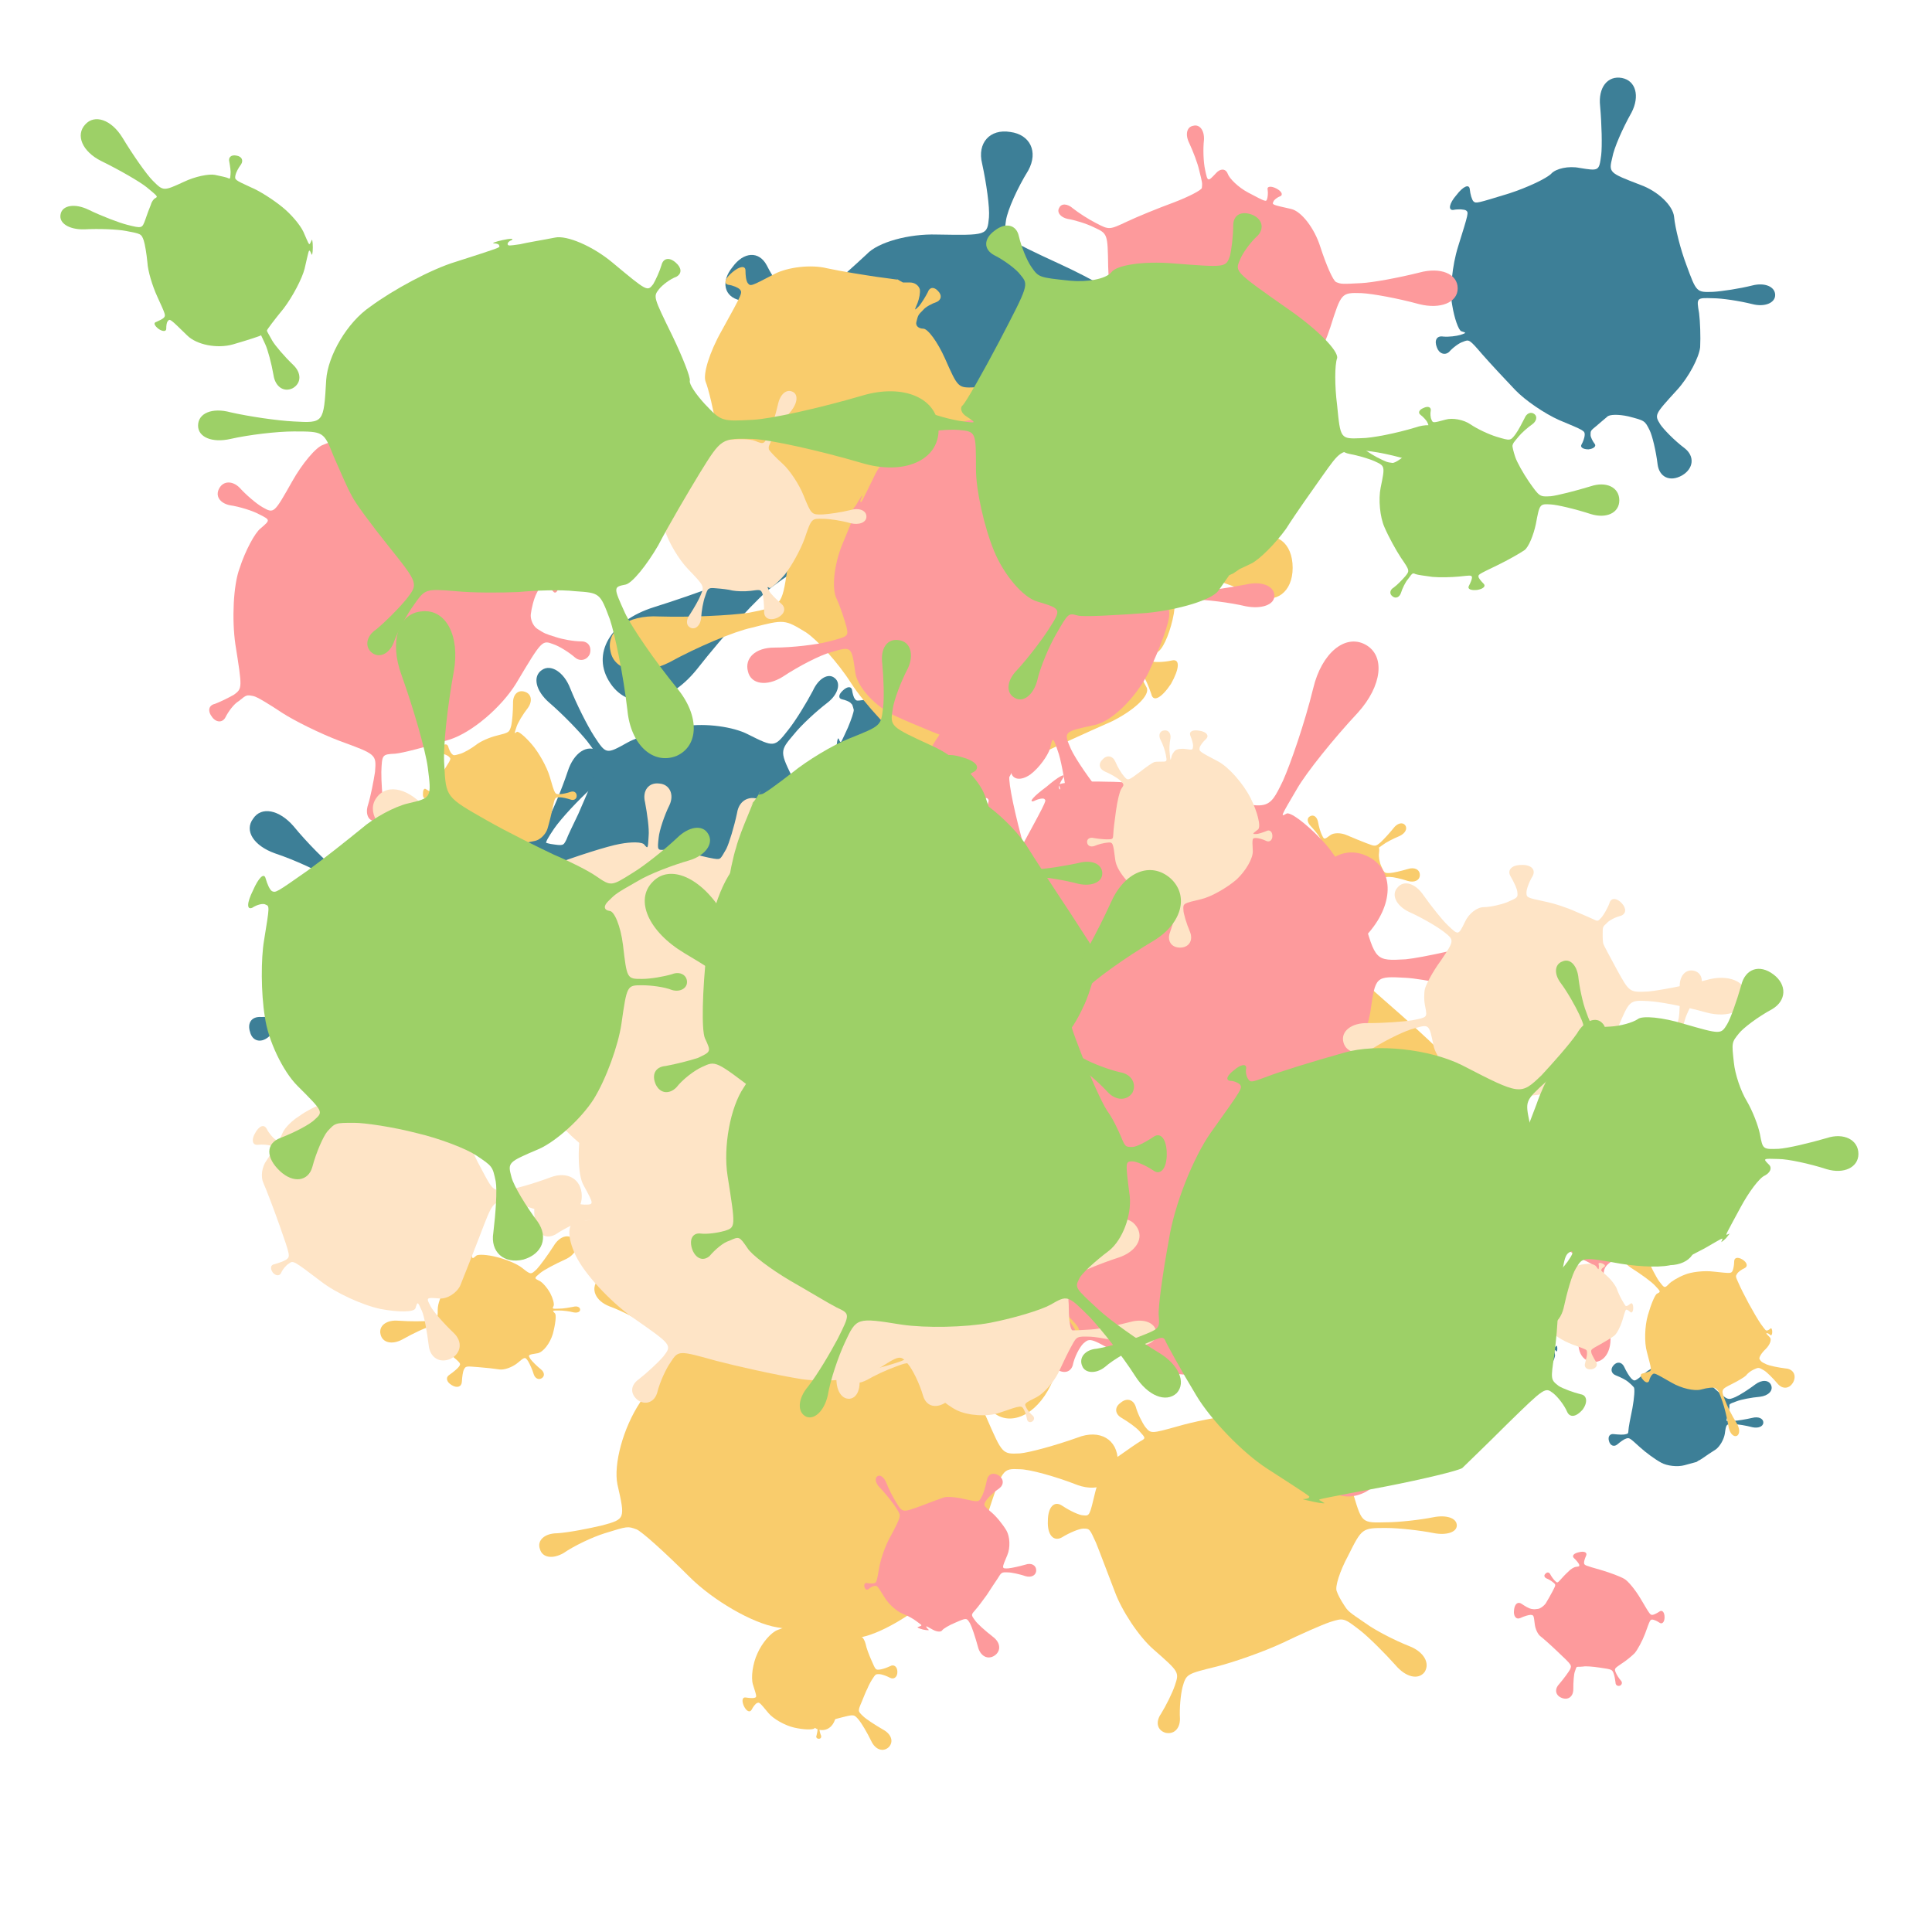 <svg viewBox="0 0 1024 1024"  xmlns="http://www.w3.org/2000/svg">
<defs>
<g id="spltart190_0">
<path d="M733 499 C731 506 731 506 763 505 C781 504 817 498 843 492 C869 485 891 494 891 512 C891 529 869 538 843 532 C817 525 781 519 763 519 C731 518 731 518 725 561 C721 585 704 615 686 628 C667 640 643 656 632 664 C612 677 612 677 612 677 C612 677 613 676 615 675 C616 673 613 675 609 678 C604 681 601 683 603 682 C604 681 606 681 606 681 C606 681 606 681 551 696 C521 704 476 699 451 685 C425 671 384 641 359 618 C314 577 314 577 300 581 C292 583 275 595 261 607 C247 618 231 611 226 592 C220 572 230 559 248 562 C266 564 287 565 295 563 C309 560 309 560 310 544 C310 535 318 493 327 450 C335 406 338 366 333 360 C324 350 324 350 309 337 C300 329 277 317 256 309 C235 301 231 281 246 265 C261 248 281 251 291 271 C300 291 314 314 322 322 C337 336 337 336 384 296 C410 274 449 263 471 271 C493 278 517 282 525 279 C539 273 539 273 543 239 C545 220 543 180 540 149 C536 117 550 94 573 97 C595 100 602 126 589 156 C576 185 563 223 560 242 C554 276 554 276 563 269 C567 265 585 275 602 292 C619 308 656 343 685 369 C738 416 738 416 771 402 C789 394 827 370 856 348 C885 326 916 328 925 352 C934 375 912 397 876 401 C840 404 795 413 777 420 C744 432 744 432 745 443 C745 449 743 462 740 473 C737 483 734 495 733 499 "/>
</g>
<g id="spltart190_1">
<path d="M722 501 C731 506 731 506 758 505 C773 505 803 500 825 494 C847 487 865 495 865 512 C865 528 847 536 825 530 C803 523 773 518 758 518 C731 518 731 518 722 539 C717 551 715 573 718 589 C720 605 722 625 721 634 C719 650 719 650 742 665 C754 673 786 687 814 696 C841 704 851 727 838 746 C824 765 800 762 783 739 C766 716 743 690 731 681 C709 664 709 664 688 656 C676 652 666 658 665 670 C663 682 652 697 639 705 C615 719 615 719 626 740 C632 751 645 769 655 781 C664 792 664 805 653 810 C642 815 632 807 630 793 C627 778 621 756 616 744 C606 723 606 723 593 719 C585 717 551 712 517 708 C482 704 435 684 412 664 C370 628 370 628 347 646 C334 656 308 685 289 710 C269 735 243 741 230 724 C217 706 230 683 260 672 C289 660 324 643 338 634 C362 617 362 617 348 569 C340 542 340 496 347 467 C353 437 374 397 394 378 C430 344 430 344 420 324 C414 313 399 292 386 277 C372 262 373 244 388 238 C402 231 415 242 418 262 C420 281 426 306 431 318 C440 339 440 339 455 328 C463 322 496 317 530 317 C563 316 615 329 646 346 C702 377 702 377 725 361 C737 352 763 325 783 302 C802 278 828 276 841 296 C854 316 841 339 812 348 C783 356 749 369 736 377 C712 392 712 392 713 440 C713 467 713 490 713 492 C713 494 717 498 722 501 "/>
</g>
<g id="spltart190_2">
<path d="M716 489 C731 504 731 504 749 503 C759 503 783 496 802 489 C821 481 837 492 837 512 C837 531 821 541 802 534 C783 526 759 520 749 520 C731 520 731 520 736 534 C739 541 736 563 729 582 C722 600 705 629 691 647 C666 678 666 678 669 682 C671 684 676 686 681 686 C685 686 684 691 677 698 C670 704 665 705 665 701 C665 696 663 691 661 689 C658 685 658 685 620 703 C599 713 570 729 556 739 C541 748 508 748 481 740 C432 725 432 725 423 748 C418 761 412 799 410 834 C408 868 384 886 356 874 C328 861 324 831 348 807 C371 782 394 751 401 739 C412 717 412 717 404 699 C399 689 378 664 356 645 C333 625 312 604 309 597 C303 585 303 585 287 590 C278 593 263 602 254 610 C244 618 233 615 230 603 C226 591 232 582 245 583 C257 583 275 581 284 579 C300 575 300 575 302 549 C303 535 306 518 308 511 C309 504 321 479 335 456 C360 414 360 414 336 398 C322 389 290 374 263 365 C235 355 222 335 234 319 C245 302 269 307 288 329 C306 351 331 376 344 386 C367 404 367 404 402 368 C421 348 455 331 479 330 C502 328 540 332 565 339 C609 350 609 350 624 325 C632 311 645 280 653 256 C661 231 679 219 694 229 C708 238 705 259 686 277 C667 294 644 319 635 332 C619 356 619 356 644 363 C657 367 676 394 685 423 C694 451 708 481 716 489 "/>
</g>
<g id="spltart190_3">
<path d="M746 501 C731 507 731 507 750 506 C760 506 779 502 793 498 C806 493 817 499 817 512 C817 524 806 530 793 526 C779 521 760 517 750 517 C731 517 731 517 695 581 C675 616 647 659 632 677 C616 694 583 708 558 708 C513 707 513 707 513 746 C513 768 519 813 526 848 C533 882 522 910 502 910 C482 910 473 882 482 848 C490 813 498 768 500 746 C502 707 502 707 483 699 C473 694 450 681 433 669 C415 656 386 639 368 631 C335 615 335 615 333 615 C332 615 332 620 334 626 C335 631 330 624 323 610 C315 595 312 587 316 591 C319 595 323 598 324 598 C326 598 326 598 311 542 C303 511 308 459 323 426 C337 392 353 366 358 368 C366 372 366 372 347 354 C336 344 309 326 286 313 C262 300 255 278 270 264 C284 250 305 257 318 281 C330 304 348 332 358 343 C376 363 376 363 379 358 C380 355 390 349 401 345 C411 340 437 328 460 319 C501 301 501 301 500 281 C499 270 495 252 491 240 C486 227 491 217 502 217 C513 217 519 226 516 239 C512 251 510 270 510 281 C511 301 511 301 558 314 C583 321 622 335 645 345 C667 354 695 367 708 374 C731 385 731 385 741 379 C747 375 756 365 762 356 C768 346 778 349 786 363 C793 376 790 387 779 387 C767 387 754 389 748 392 C738 398 738 398 736 416 C734 425 740 447 748 465 C755 482 754 498 746 501 "/>
</g>
<g id="spltart190_4">
<path d="M712 455 C731 507 731 507 762 506 C779 505 812 500 836 494 C859 488 879 496 879 512 C879 527 859 535 836 529 C812 523 779 518 762 518 C731 517 731 517 736 546 C738 562 739 590 738 610 C736 629 717 666 694 691 C652 737 652 737 663 755 C669 764 689 785 709 800 C728 815 726 838 704 851 C681 864 661 854 658 830 C655 805 648 776 643 766 C634 748 634 748 603 740 C585 736 567 736 563 741 C558 745 549 753 543 758 C532 767 532 767 532 775 C532 779 536 787 540 792 C543 796 538 801 528 802 C518 802 512 798 515 793 C518 788 521 779 521 775 C521 767 521 767 473 747 C446 735 409 710 390 690 C370 669 343 640 329 624 C304 595 304 595 292 600 C285 602 273 611 266 619 C258 626 247 622 243 610 C238 597 243 588 255 590 C266 591 280 589 287 587 C299 583 299 583 289 580 C284 578 276 556 272 531 C267 505 272 456 283 421 C303 357 303 357 298 353 C295 351 284 350 274 352 C264 353 266 340 280 324 C293 307 304 303 305 313 C306 323 309 333 312 336 C317 340 317 340 379 321 C413 310 449 293 458 284 C467 274 491 269 511 273 C548 279 548 279 552 249 C554 232 553 191 550 157 C546 122 564 99 591 104 C617 109 625 138 609 169 C592 199 576 236 573 253 C566 282 566 282 626 305 C659 317 687 344 689 365 C691 386 701 426 712 455 "/>
</g>
<g id="spltart190_5">
<path d="M715 493 C731 502 731 502 744 501 C751 500 770 492 788 483 C805 474 820 487 820 512 C820 536 805 549 788 540 C770 531 751 523 744 523 C731 522 731 522 716 579 C707 611 677 654 649 677 C620 699 575 725 550 735 C503 752 503 752 502 754 C502 755 504 758 507 760 C510 761 504 762 495 762 C485 761 480 759 484 758 C487 756 491 754 491 753 C491 751 491 751 448 719 C424 701 386 675 363 659 C340 643 310 599 297 561 C273 492 273 492 270 492 C268 492 264 496 261 502 C257 507 255 497 258 479 C260 461 263 452 266 459 C268 465 271 471 273 471 C276 472 276 472 303 413 C317 380 328 347 327 340 C325 332 323 325 322 323 C321 319 321 319 313 311 C309 307 293 300 278 297 C263 293 265 277 283 261 C301 244 317 244 320 259 C322 274 327 290 331 295 C338 304 338 304 367 300 C383 298 414 292 437 286 C459 280 480 270 483 264 C488 253 488 253 485 228 C483 214 474 183 464 159 C453 134 464 113 489 112 C513 110 526 130 519 156 C511 181 506 213 506 227 C507 252 507 252 574 270 C611 280 650 297 662 309 C673 320 677 337 671 346 C660 362 660 362 665 357 C667 354 670 347 671 343 C671 338 676 339 683 346 C689 352 689 358 685 359 C680 359 673 361 671 364 C667 369 667 369 681 418 C688 445 695 470 697 475 C698 479 706 488 715 493 "/>
</g>
<g id="spltart190_6">
<path d="M726 476 C731 504 731 504 733 504 C734 504 736 499 738 495 C739 490 741 497 741 512 C741 526 739 533 738 529 C736 524 734 520 733 520 C731 520 731 520 724 524 C720 526 707 545 694 566 C681 587 657 625 640 653 C609 702 609 702 620 723 C626 734 650 763 674 788 C697 812 694 841 667 854 C639 866 615 849 613 816 C610 782 603 744 599 732 C591 710 591 710 532 723 C499 730 450 727 421 716 C392 704 359 687 348 677 C328 658 328 658 324 661 C322 662 321 669 321 677 C321 684 312 679 302 665 C291 651 288 641 296 644 C303 646 310 646 313 645 C317 643 317 643 311 622 C307 610 305 579 305 552 C305 524 315 483 328 459 C352 415 352 415 319 395 C301 384 262 367 232 356 C202 344 186 323 196 309 C205 294 231 299 254 322 C276 344 308 372 326 384 C357 406 357 406 367 392 C372 384 384 376 394 373 C403 370 414 358 418 347 C424 326 424 326 410 295 C402 278 385 251 373 235 C360 218 359 200 371 196 C382 191 394 204 398 224 C402 243 411 273 419 291 C432 322 432 322 465 305 C483 296 530 291 570 295 C609 298 663 322 690 348 C738 394 738 394 740 393 C741 392 741 389 741 386 C740 383 743 387 747 395 C750 402 752 407 750 405 C747 402 745 401 744 402 C743 403 743 403 728 420 C720 429 715 439 718 443 C720 446 723 461 726 476 "/>
</g>
<g id="spltart190_7">
<path d="M727 480 C731 507 731 507 734 506 C736 506 739 502 742 499 C744 495 747 501 747 512 C747 522 744 527 742 524 C739 520 736 517 734 517 C731 517 731 517 736 540 C739 552 716 600 685 647 C654 693 603 730 573 729 C518 728 518 728 518 748 C518 759 525 785 533 807 C541 828 530 846 509 846 C487 846 477 828 486 807 C494 785 501 759 502 748 C503 728 503 728 488 730 C480 731 460 731 444 730 C427 729 410 727 406 725 C397 722 397 722 380 752 C371 768 356 807 348 840 C339 872 315 889 295 877 C275 865 278 837 302 814 C326 790 354 759 364 743 C383 714 383 714 347 691 C327 678 312 661 315 653 C317 644 315 623 311 605 C302 572 302 572 276 579 C262 583 238 594 223 603 C207 611 192 608 189 596 C185 583 197 574 215 574 C233 574 259 571 274 568 C300 562 300 562 299 546 C298 537 293 513 289 494 C284 474 294 444 312 426 C343 394 343 394 341 393 C340 392 336 395 332 399 C327 402 332 394 342 381 C352 367 359 361 357 367 C354 372 353 377 354 377 C355 378 355 378 366 380 C372 381 381 371 388 358 C394 344 407 332 419 331 C440 328 440 328 437 321 C435 317 428 310 421 305 C413 300 419 291 434 286 C448 281 458 284 456 293 C453 302 451 312 453 316 C455 323 455 323 532 327 C575 329 635 358 666 392 C697 426 724 465 727 480 "/>
</g>
<g id="spltart190_8">
<path d="M729 488 C731 505 731 505 762 504 C779 503 818 496 848 488 C877 479 902 490 902 512 C902 533 877 544 848 536 C818 527 779 520 762 520 C731 519 731 519 720 559 C713 581 688 616 664 638 C639 659 608 679 596 682 C573 687 573 687 573 689 C573 690 576 692 580 693 C583 693 579 696 570 699 C561 702 556 702 559 700 C561 697 563 693 563 692 C562 690 562 690 550 703 C543 710 508 716 472 718 C436 719 386 706 362 689 C318 658 318 658 287 681 C270 693 230 737 197 779 C163 821 118 828 96 795 C73 761 96 722 147 706 C198 690 254 669 272 658 C305 639 305 639 291 629 C283 623 271 595 264 567 C256 538 263 482 280 443 C309 372 309 372 295 363 C287 358 266 350 248 347 C229 343 225 325 239 308 C252 290 270 289 279 306 C287 322 300 340 307 346 C320 356 320 356 346 337 C360 326 382 306 396 293 C409 279 445 269 478 270 C537 271 537 271 539 250 C540 238 536 210 531 187 C525 163 540 146 564 150 C587 153 597 173 585 195 C572 216 561 241 559 253 C556 274 556 274 623 305 C660 322 696 343 705 352 C713 360 722 375 724 385 C728 404 728 404 753 391 C766 384 788 370 801 359 C813 348 828 348 833 360 C838 371 829 382 813 385 C796 387 771 394 757 401 C732 413 732 413 727 424 C724 430 722 443 724 453 C725 463 727 479 729 488 "/>
</g>
<g id="spltart190_9">
<path d="M724 494 C731 503 731 503 744 502 C751 502 770 495 786 488 C801 480 814 491 814 512 C814 532 801 542 786 535 C770 527 751 521 744 521 C731 521 731 521 711 569 C700 596 684 622 676 629 C667 635 663 645 667 650 C675 659 675 659 685 668 C691 673 702 680 711 684 C719 687 721 695 715 702 C708 709 699 708 696 700 C692 692 684 681 679 675 C669 665 669 665 649 690 C637 704 600 718 565 721 C529 724 486 719 468 711 C436 696 436 696 428 716 C423 727 418 748 416 764 C413 780 402 788 391 784 C379 779 379 765 390 753 C400 740 413 722 418 711 C427 692 427 692 382 652 C357 630 330 596 321 575 C311 554 308 527 314 515 C324 493 324 493 304 491 C292 489 267 491 248 495 C228 498 213 488 216 471 C218 454 234 448 253 457 C271 466 294 475 305 477 C325 480 325 480 330 470 C332 464 341 446 349 429 C357 411 368 385 374 370 C384 342 384 342 363 314 C351 299 324 271 303 253 C281 234 276 211 291 201 C305 191 326 204 336 230 C346 255 363 289 374 306 C393 335 393 335 427 316 C445 306 486 294 519 290 C551 285 595 291 618 303 C660 324 660 324 682 296 C694 281 711 253 721 234 C730 214 746 205 756 214 C766 222 761 240 744 253 C727 266 703 288 691 303 C668 330 668 330 692 378 C705 405 716 439 716 456 C716 472 720 489 724 494 "/>
</g>
<g id="spltart190_10">
<path d="M715 486 C731 508 731 508 736 507 C738 507 743 504 746 501 C749 498 752 503 752 512 C752 520 749 525 746 522 C743 519 738 516 736 516 C731 516 731 516 744 529 C751 536 745 553 731 567 C717 580 708 595 711 600 C717 609 717 609 734 617 C743 621 771 627 796 630 C820 632 831 652 820 674 C808 696 786 698 770 680 C754 661 734 641 725 636 C708 626 708 626 691 634 C682 638 671 647 667 653 C662 658 642 670 622 680 C586 698 586 698 600 734 C607 753 623 785 636 805 C648 824 648 843 637 848 C625 852 613 837 610 814 C606 791 598 756 591 737 C578 701 578 701 569 694 C564 690 543 692 522 698 C500 704 458 694 427 676 C371 644 371 644 365 649 C361 652 356 661 354 670 C351 678 342 676 334 666 C325 656 325 647 334 646 C342 644 352 641 356 639 C362 634 362 634 347 577 C338 546 340 492 350 458 C360 423 373 391 380 388 C392 382 392 382 373 362 C362 350 328 325 296 305 C264 284 256 253 278 235 C300 216 329 230 344 265 C358 299 378 337 387 349 C404 371 404 371 418 357 C425 349 448 335 469 327 C490 318 532 313 563 317 C619 323 619 323 624 314 C626 309 629 296 629 284 C629 271 641 269 656 278 C670 287 674 299 664 305 C653 310 642 318 639 323 C633 332 633 332 643 354 C648 366 663 396 676 420 C689 444 706 473 715 486 "/>
</g>
<g id="spltart190_11">
<path d="M737 497 C731 509 731 509 758 508 C773 508 797 504 812 501 C826 497 838 502 838 512 C838 521 826 525 812 522 C797 518 773 515 758 515 C731 515 731 515 742 526 C748 532 744 566 734 604 C723 641 697 674 676 678 C638 684 638 684 650 702 C657 711 674 728 688 739 C702 750 704 765 692 773 C680 781 666 774 661 758 C656 741 646 719 640 709 C628 691 628 691 597 717 C579 731 550 742 532 740 C513 737 477 733 450 731 C402 727 402 727 395 740 C391 747 388 768 387 787 C386 806 369 812 349 800 C328 788 324 770 340 760 C356 749 372 735 376 729 C384 717 384 717 341 681 C317 661 302 634 307 622 C312 609 312 592 308 584 C299 568 299 568 265 577 C246 581 200 603 161 625 C121 647 84 638 77 606 C69 573 100 550 145 554 C190 557 242 557 261 554 C295 549 295 549 295 511 C295 490 307 457 322 437 C336 416 362 383 380 362 C412 325 412 325 409 320 C407 317 399 312 391 309 C382 306 388 297 405 290 C421 282 432 282 429 291 C426 299 424 309 426 312 C429 317 429 317 442 306 C449 300 484 302 519 311 C553 319 597 337 616 352 C650 379 650 379 673 357 C685 344 714 305 737 269 C759 232 794 221 815 245 C836 268 821 302 782 320 C742 338 699 361 686 372 C662 392 662 392 683 402 C695 408 713 429 724 449 C734 468 740 490 737 497 "/>
</g>
<g id="spltart190_12">
<path d="M715 467 C731 503 731 503 760 502 C776 501 815 492 849 482 C882 471 910 484 910 512 C910 539 882 552 849 542 C815 531 776 522 760 522 C731 521 731 521 715 565 C706 589 684 619 665 632 C646 645 614 669 593 686 C555 717 555 717 561 749 C564 767 576 800 586 823 C595 845 591 866 577 869 C562 871 550 853 552 829 C553 804 552 770 549 752 C544 719 544 719 538 711 C535 706 515 697 493 691 C470 684 436 668 415 656 C378 633 378 633 377 634 C376 634 377 638 379 643 C380 647 375 642 367 633 C358 623 355 616 359 619 C362 621 366 623 367 623 C368 622 368 622 344 600 C330 587 317 566 315 553 C312 539 308 511 307 489 C304 450 304 450 293 447 C287 445 275 445 266 447 C256 448 252 440 256 428 C259 416 268 412 275 419 C281 426 291 433 297 435 C308 439 308 439 331 410 C343 394 350 377 346 371 C341 364 354 355 376 350 C415 340 415 340 402 318 C395 306 375 282 358 264 C340 245 339 223 357 215 C374 206 391 219 396 244 C400 268 409 298 416 311 C427 334 427 334 458 311 C475 298 512 298 541 311 C569 323 613 341 639 351 C686 369 686 369 713 346 C727 333 756 302 776 277 C795 251 822 243 836 261 C849 278 836 303 806 316 C775 329 738 348 723 360 C695 380 695 380 702 375 C705 372 706 383 704 401 C701 418 706 447 715 467 "/>
</g>
<g id="spltart190_13">
<path d="M718 465 C731 508 731 508 769 507 C790 507 824 503 844 499 C864 495 881 500 881 512 C881 523 864 528 844 524 C824 520 790 516 769 516 C731 516 731 516 709 560 C696 584 688 609 691 616 C693 622 698 631 702 637 C709 648 709 648 737 667 C752 678 783 694 806 703 C829 712 839 730 830 744 C820 757 800 752 784 733 C767 714 742 689 728 678 C702 658 702 658 680 665 C668 669 634 684 605 698 C575 712 529 728 502 735 C453 747 453 747 447 768 C444 780 442 802 443 818 C443 834 433 843 420 840 C407 836 404 823 413 810 C421 797 431 777 435 765 C442 744 442 744 401 708 C378 688 351 647 340 617 C328 586 315 551 310 539 C300 517 300 517 290 517 C284 517 269 523 256 531 C243 538 233 527 234 505 C234 483 244 472 257 481 C269 489 284 496 290 496 C300 497 300 497 309 459 C314 438 330 413 345 403 C359 393 375 382 380 379 C389 374 389 374 379 363 C374 357 361 348 351 342 C340 336 339 325 349 318 C358 310 369 312 373 324 C376 335 383 349 388 356 C397 367 397 367 440 355 C464 348 503 340 528 338 C552 335 589 339 609 347 C645 362 645 362 668 335 C681 320 706 281 725 248 C743 215 773 202 791 219 C808 235 797 265 765 285 C732 305 695 333 681 347 C655 372 655 372 659 382 C661 387 672 398 684 407 C696 415 711 441 718 465 "/>
</g>
<g id="spltart190_14">
<path d="M708 450 C731 502 731 502 760 501 C776 500 820 489 859 477 C897 464 929 479 929 512 C929 544 897 559 859 547 C820 534 776 523 760 523 C731 522 731 522 692 590 C670 628 637 665 619 674 C600 682 559 697 529 708 C474 728 474 728 471 746 C469 755 469 777 472 794 C474 811 464 822 448 819 C432 816 427 801 436 787 C445 772 454 752 457 743 C461 725 461 725 420 706 C397 695 366 681 351 674 C335 666 323 658 325 656 C328 651 328 651 317 659 C310 663 300 677 294 689 C287 701 274 699 265 686 C255 672 258 660 272 658 C285 655 300 650 307 646 C319 639 319 639 308 576 C302 541 293 503 288 491 C283 478 295 439 316 402 C353 335 353 335 348 329 C345 326 336 322 328 321 C319 319 322 310 335 299 C348 288 358 287 358 296 C358 304 359 314 362 318 C367 324 367 324 409 302 C432 290 473 285 501 292 C529 298 568 304 588 307 C625 312 625 312 625 312 C625 312 623 310 621 309 C618 307 622 310 629 314 C635 317 639 320 637 319 C634 317 633 317 633 317 C633 317 633 317 647 317 C655 317 662 322 664 329 C665 335 663 345 660 353 C654 367 654 367 663 358 C667 353 674 342 678 334 C681 325 689 324 696 332 C703 339 702 347 694 351 C685 354 674 360 670 365 C661 374 661 374 658 386 C656 393 662 398 670 398 C678 398 695 421 708 450 "/>
</g>
<g id="spltart190_15">
<path d="M713 445 C731 507 731 507 748 506 C757 506 774 502 786 498 C797 494 807 500 807 512 C807 523 797 529 786 525 C774 521 757 517 748 517 C731 517 731 517 723 554 C719 575 711 607 705 627 C699 646 680 665 662 669 C630 675 630 675 638 685 C642 691 654 700 664 707 C673 713 673 723 662 731 C650 738 640 735 638 724 C635 712 630 698 627 692 C620 681 620 681 623 693 C625 699 606 715 582 729 C557 742 508 746 473 738 C410 723 410 723 409 725 C408 726 411 731 416 737 C420 742 410 739 393 730 C375 720 367 713 375 714 C382 715 388 715 389 714 C391 712 391 712 358 662 C340 634 317 596 306 578 C295 559 291 536 297 528 C307 512 307 512 300 512 C296 512 287 515 281 519 C274 523 270 516 271 503 C271 490 276 484 282 489 C288 493 296 498 300 498 C307 499 307 499 308 486 C309 479 320 458 333 440 C345 421 358 401 362 394 C368 382 368 382 361 375 C357 371 345 366 336 364 C326 361 326 350 336 340 C345 330 356 330 359 340 C361 349 367 361 371 365 C378 372 378 372 402 365 C415 361 439 347 455 335 C471 322 503 308 528 302 C572 291 572 291 579 266 C582 252 585 218 585 189 C584 159 602 141 626 149 C649 156 654 181 637 205 C619 228 601 258 597 272 C589 296 589 296 598 289 C603 285 627 305 651 333 C675 361 703 411 713 445 "/>
</g>
<g id="spltart190_16">
<path d="M711 457 C731 503 731 503 753 502 C765 501 798 492 826 482 C854 471 877 484 877 512 C877 539 854 552 826 542 C798 531 765 522 753 522 C731 521 731 521 711 583 C699 617 664 666 632 692 C599 718 560 737 543 735 C512 731 512 731 512 757 C512 771 515 799 520 818 C524 837 516 852 503 852 C489 852 482 836 488 818 C493 799 498 771 499 757 C501 731 501 731 446 722 C415 717 365 688 335 658 C304 627 274 600 268 598 C257 594 257 594 228 603 C212 608 189 619 176 628 C162 636 149 634 146 623 C142 612 152 603 168 603 C183 602 208 597 225 593 C254 585 254 585 244 541 C239 516 251 470 273 437 C294 404 311 373 310 369 C308 360 308 360 287 344 C275 335 251 322 234 316 C216 309 210 294 219 283 C228 271 244 274 255 289 C266 304 283 324 295 333 C316 350 316 350 327 352 C333 353 341 353 344 352 C346 350 379 339 418 326 C488 302 488 302 486 290 C485 283 481 273 477 267 C473 260 477 254 487 253 C496 252 502 257 500 265 C497 272 495 282 496 289 C497 301 497 301 528 302 C545 302 567 310 577 320 C586 329 605 337 619 339 C643 341 643 341 658 321 C666 309 678 287 685 271 C692 254 706 247 717 256 C728 264 724 280 710 290 C695 300 675 317 667 328 C651 348 651 348 671 366 C682 375 691 390 691 398 C691 405 699 432 711 457 "/>
</g>
<g id="spltart190_17">
<path d="M756 456 C731 508 731 508 750 507 C761 507 779 503 791 500 C803 496 813 501 813 512 C813 522 803 527 791 524 C779 520 761 516 750 516 C731 516 731 516 716 562 C708 587 693 626 683 648 C673 670 656 693 646 700 C628 712 628 712 628 712 C628 712 629 710 632 709 C634 707 630 709 623 714 C615 718 611 720 614 719 C616 717 619 717 619 717 C619 717 619 717 567 735 C538 744 504 749 490 745 C476 740 443 725 418 712 C372 687 372 687 349 715 C336 730 312 772 295 810 C277 847 245 861 224 843 C202 824 212 791 247 769 C281 746 320 715 334 701 C359 675 359 675 344 659 C335 650 325 632 321 619 C317 605 309 571 304 543 C295 491 295 491 268 488 C253 486 218 489 191 494 C163 498 143 484 146 463 C149 441 172 434 198 446 C223 457 255 468 270 471 C297 476 297 476 296 462 C296 454 313 427 335 402 C356 377 390 341 412 322 C450 288 450 288 448 283 C447 280 440 273 432 269 C424 264 433 257 453 253 C472 248 483 251 478 259 C473 266 469 275 470 278 C471 283 471 283 513 272 C536 266 561 262 569 262 C577 262 597 267 614 273 C645 284 645 284 651 274 C654 268 657 258 658 251 C658 243 665 242 674 247 C682 252 684 259 678 263 C671 266 663 274 660 279 C654 289 654 289 706 335 C735 360 763 386 770 393 C776 399 770 427 756 456 "/>
</g>
<g id="spltart190_18">
<path d="M715 467 C731 504 731 504 745 503 C752 503 771 497 786 490 C800 482 813 492 813 512 C813 531 800 541 786 534 C771 526 752 520 745 520 C731 520 731 520 718 540 C711 551 703 567 700 575 C696 582 687 604 679 624 C664 659 664 659 684 678 C695 689 729 711 760 729 C791 746 800 775 780 795 C759 814 730 804 715 772 C699 739 678 704 668 692 C650 671 650 671 603 683 C577 689 555 697 553 701 C550 704 542 708 534 710 C520 713 520 713 520 726 C520 733 523 744 526 751 C528 757 525 763 518 763 C510 763 506 757 509 751 C511 744 513 733 513 726 C513 713 513 713 501 724 C494 730 460 729 425 721 C390 713 346 688 328 666 C294 625 294 625 285 629 C280 631 271 642 265 654 C258 666 245 659 236 640 C227 620 230 605 244 608 C257 610 271 611 276 609 C285 606 285 606 270 559 C262 533 269 480 287 442 C304 403 338 363 363 354 C409 337 409 337 403 326 C399 319 384 306 368 295 C352 284 356 267 378 256 C399 244 417 251 417 270 C417 289 419 309 422 316 C427 327 427 327 479 304 C507 291 555 296 585 315 C614 333 644 353 652 359 C665 369 665 369 669 365 C671 363 673 357 674 353 C674 348 679 350 685 357 C691 363 692 369 688 369 C683 369 677 370 675 372 C671 376 671 376 680 381 C684 383 691 395 694 408 C696 420 706 447 715 467 "/>
</g>
<g id="spltart190_19">
<path d="M722 470 C731 502 731 502 747 501 C755 500 780 491 802 482 C823 472 841 485 841 512 C841 538 823 551 802 542 C780 532 755 523 747 523 C731 522 731 522 725 526 C721 528 716 543 714 561 C711 578 704 596 698 601 C687 610 687 610 691 612 C693 613 703 613 712 611 C721 609 720 620 711 636 C701 651 692 656 690 647 C687 638 683 629 681 628 C677 625 677 625 685 640 C689 648 672 664 648 676 C623 687 577 708 547 722 C491 747 491 747 488 776 C486 792 487 820 490 838 C492 855 485 868 473 867 C460 865 455 851 462 835 C468 818 475 791 478 775 C482 746 482 746 438 710 C414 690 383 657 369 635 C355 613 333 589 321 581 C298 567 298 567 263 576 C244 580 204 597 175 613 C145 628 116 623 112 601 C107 579 130 562 164 564 C197 565 240 563 260 560 C295 553 295 553 301 514 C304 492 313 454 322 427 C330 400 344 376 352 373 C366 367 366 367 353 354 C346 347 327 335 310 327 C293 318 290 302 304 290 C317 277 333 281 341 299 C348 316 358 335 365 343 C377 357 377 357 390 337 C397 326 415 318 430 318 C445 318 477 321 501 324 C544 330 544 330 544 330 C544 330 542 329 541 329 C539 329 542 329 547 330 C552 331 555 331 553 331 C551 331 550 331 550 331 C550 331 550 331 593 343 C616 350 652 374 674 397 C695 419 717 452 722 470 "/>
</g>
<g id="spltart190_20">
<path d="M734 495 C731 508 731 508 764 507 C782 506 814 501 835 497 C856 492 873 499 873 512 C873 524 856 530 835 526 C814 521 782 517 764 517 C731 516 731 516 733 535 C734 546 721 581 705 615 C688 648 657 679 634 684 C592 693 592 693 602 716 C608 729 627 757 646 780 C664 802 662 827 641 836 C620 844 601 827 599 799 C596 770 590 736 586 723 C578 699 578 699 574 716 C571 725 560 741 548 750 C535 759 524 757 522 746 C519 725 519 725 520 757 C521 774 532 822 545 865 C557 907 540 941 507 941 C473 941 457 907 471 865 C484 822 496 774 498 757 C500 725 500 725 458 709 C434 700 394 684 368 672 C342 660 318 634 315 615 C310 579 310 579 283 587 C268 591 239 606 218 620 C197 633 176 630 172 613 C167 595 182 581 207 581 C231 581 264 577 279 573 C306 566 306 566 303 553 C301 546 296 529 290 516 C283 502 287 470 297 445 C316 399 316 399 315 398 C314 398 311 400 309 403 C306 406 309 400 316 391 C322 381 325 376 324 380 C322 383 321 387 322 387 C323 388 323 388 342 349 C353 327 390 300 426 289 C461 277 515 269 546 270 C602 271 602 271 615 236 C622 216 630 185 633 166 C636 146 647 134 659 139 C670 143 671 159 660 176 C648 192 633 220 625 239 C611 274 611 274 655 332 C679 364 708 410 718 436 C728 461 735 488 734 495 "/>
</g>
<g id="spltart190_21">
<path d="M712 456 C731 506 731 506 736 506 C739 506 745 502 750 498 C754 493 758 499 758 512 C758 524 754 530 750 526 C745 521 739 518 736 518 C731 518 731 518 730 529 C729 535 720 561 709 589 C698 616 672 651 651 666 C612 694 612 694 628 724 C637 740 668 779 698 812 C727 844 729 882 701 896 C673 909 644 886 637 843 C629 799 616 750 609 733 C596 702 596 702 561 721 C541 731 519 742 512 746 C504 749 481 743 462 733 C427 714 427 714 416 740 C409 754 401 785 398 809 C394 832 378 845 363 838 C347 831 347 811 362 793 C377 774 395 748 403 734 C416 709 416 709 395 682 C383 667 361 647 346 639 C331 630 318 600 317 572 C316 521 316 521 299 522 C290 522 266 530 245 539 C223 547 207 535 207 512 C207 488 223 477 245 486 C266 494 290 502 299 503 C316 504 316 504 329 479 C336 465 353 437 367 417 C380 397 395 369 402 355 C414 329 414 329 400 303 C392 288 367 256 345 232 C322 207 321 179 344 168 C366 157 389 175 395 208 C400 241 410 280 417 295 C429 322 429 322 434 309 C436 302 443 295 448 293 C453 291 474 285 494 281 C530 273 530 273 532 246 C533 231 530 199 526 175 C521 151 533 133 552 135 C571 137 578 157 569 180 C559 202 550 233 548 248 C545 275 545 275 590 308 C614 326 647 355 664 374 C680 392 702 428 712 456 "/>
</g>
<g id="spltart190_22">
<path d="M729 467 C731 504 731 504 735 503 C737 503 743 498 748 493 C752 487 757 495 757 512 C757 528 752 536 748 531 C743 525 737 520 735 520 C731 520 731 520 724 534 C720 542 717 555 716 563 C715 570 719 580 725 584 C736 591 736 591 752 596 C761 599 777 602 788 602 C798 602 803 610 800 620 C796 629 786 631 779 625 C771 618 757 609 748 606 C732 600 732 600 695 662 C674 696 632 732 600 742 C568 752 534 761 523 762 C504 763 504 763 503 788 C503 802 504 823 507 836 C509 848 503 858 494 858 C484 858 480 847 484 835 C488 822 492 801 494 788 C496 763 496 763 444 744 C415 733 379 715 362 704 C344 692 326 681 321 680 C311 678 311 678 300 687 C293 691 285 702 281 710 C277 718 268 718 262 710 C255 701 257 693 266 691 C274 688 286 682 293 678 C305 669 305 669 295 606 C290 571 292 522 301 498 C309 473 323 447 331 441 C345 429 345 429 329 421 C320 416 301 410 287 408 C273 405 266 395 272 384 C278 373 291 373 301 383 C310 393 325 406 334 411 C350 420 350 420 376 374 C390 349 410 325 420 322 C429 318 462 307 493 298 C549 281 549 281 549 279 C549 278 545 276 542 275 C538 273 545 273 557 276 C568 278 574 280 570 280 C566 280 562 280 562 281 C562 283 562 283 609 303 C635 314 672 346 692 376 C711 405 728 446 729 467 "/>
</g>
<g id="spltart190_23">
<path d="M695 442 C731 503 731 503 740 503 C744 503 757 497 767 490 C777 483 786 493 786 512 C786 530 777 540 767 533 C757 526 744 521 740 521 C731 521 731 521 712 574 C701 603 683 636 672 649 C660 661 638 679 622 689 C594 708 594 708 600 723 C603 731 612 745 619 753 C626 760 624 769 616 773 C607 776 599 771 599 761 C598 751 595 735 592 727 C586 711 586 711 538 704 C512 700 484 698 476 700 C468 701 459 701 456 701 C450 701 450 701 444 719 C440 729 438 759 438 787 C438 814 419 829 395 820 C370 811 365 787 384 767 C402 746 420 721 425 712 C433 695 433 695 380 645 C351 617 320 590 312 584 C303 577 293 557 291 538 C287 504 287 504 275 503 C268 503 251 508 236 515 C220 522 209 508 212 485 C214 461 227 451 241 461 C254 470 270 479 277 480 C289 482 289 482 304 480 C312 479 325 470 333 459 C340 447 352 427 359 413 C372 388 372 388 361 379 C355 374 344 367 336 364 C327 360 325 352 332 346 C338 339 346 340 350 348 C354 356 362 367 367 372 C377 382 377 382 389 369 C395 362 408 348 418 339 C427 329 440 321 448 320 C462 318 462 318 460 310 C458 306 450 295 441 287 C431 278 440 268 460 264 C480 259 492 265 487 277 C482 288 478 301 479 306 C481 314 481 314 544 332 C578 342 618 357 633 366 C647 374 675 408 695 442 "/>
</g>
<g id="spltart190_24">
<path d="M726 497 C731 507 731 507 734 507 C735 507 738 503 741 500 C743 496 745 502 745 512 C745 521 743 526 741 523 C738 519 735 517 734 517 C731 517 731 517 718 535 C710 545 696 577 686 607 C675 636 656 666 643 674 C620 687 620 687 632 707 C639 718 666 745 692 768 C717 790 717 821 690 836 C663 850 637 835 632 801 C627 766 618 729 612 718 C602 697 602 697 575 697 C560 697 528 699 504 702 C479 705 440 697 417 684 C376 660 376 660 368 667 C364 671 358 682 356 692 C353 701 343 702 334 693 C324 684 324 674 334 671 C343 668 355 662 359 658 C367 651 367 651 332 617 C312 598 297 579 298 575 C298 570 292 540 285 510 C271 455 271 455 236 447 C217 442 176 438 145 438 C113 438 92 421 98 401 C103 380 129 376 157 392 C184 407 221 424 240 430 C275 441 275 441 293 433 C303 429 321 418 333 409 C345 400 356 382 358 370 C361 347 361 347 340 325 C328 312 291 285 257 263 C222 241 214 207 240 186 C265 164 298 178 313 217 C328 255 349 296 359 309 C377 333 377 333 426 308 C453 294 482 286 492 289 C501 292 527 298 550 302 C592 310 592 310 604 279 C610 262 620 212 625 167 C630 122 660 97 691 111 C722 125 723 164 694 198 C664 231 633 271 625 288 C610 318 610 318 644 352 C663 370 688 408 700 436 C712 464 723 491 726 497 "/>
</g>
<g id="spltart190_25">
<path d="M716 449 C731 503 731 503 767 501 C787 499 841 487 887 474 C933 460 971 477 971 512 C971 546 933 562 887 549 C841 535 787 524 767 523 C731 521 731 521 725 563 C721 586 709 618 697 633 C685 647 647 677 613 700 C551 741 551 741 552 750 C553 754 560 765 568 774 C575 782 566 791 548 794 C529 796 519 790 524 780 C529 769 533 756 533 752 C532 743 532 743 514 737 C504 733 484 733 471 737 C457 740 433 732 419 719 C392 696 392 696 382 710 C377 718 370 734 367 747 C363 759 352 763 343 756 C333 749 333 738 344 731 C354 723 367 711 373 703 C383 689 383 689 372 670 C365 660 348 643 332 633 C316 622 294 597 283 578 C263 543 263 543 243 545 C232 546 212 553 199 560 C185 566 173 559 172 545 C170 530 181 522 196 526 C210 529 231 532 242 531 C261 530 261 530 261 513 C261 504 260 490 259 482 C257 473 275 432 298 390 C340 313 340 313 338 311 C337 309 331 310 325 313 C318 315 325 307 340 296 C354 284 363 279 360 285 C356 291 354 296 355 298 C357 300 357 300 355 294 C354 291 380 289 413 290 C446 290 502 298 538 307 C604 324 604 324 621 289 C630 269 647 220 657 179 C667 137 695 114 719 127 C743 140 739 176 710 208 C681 239 649 279 638 298 C618 332 618 332 625 328 C629 325 648 339 667 359 C686 378 708 419 716 449 "/>
</g>
<g id="spltart190_26">
<path d="M728 494 C731 507 731 507 739 507 C743 507 751 504 756 501 C761 497 766 502 766 512 C766 521 761 526 756 523 C751 519 743 517 739 517 C731 517 731 517 713 541 C703 554 692 572 688 582 C683 591 679 602 678 606 C677 614 677 614 683 618 C686 620 693 621 698 621 C703 621 703 626 699 634 C694 641 689 642 687 638 C685 633 681 628 678 626 C672 622 672 622 649 649 C636 663 618 676 610 677 C601 677 574 689 550 704 C507 730 507 730 506 768 C505 789 512 844 522 891 C531 937 512 973 480 971 C447 969 434 931 451 887 C467 842 481 788 484 767 C488 729 488 729 453 713 C434 704 402 678 382 656 C362 633 337 593 326 567 C307 520 307 520 297 520 C291 520 282 523 277 526 C272 529 267 525 267 517 C267 509 271 504 277 507 C282 509 291 512 297 512 C307 512 307 512 330 467 C342 442 361 415 371 406 C381 396 393 381 398 372 C407 355 407 355 387 325 C375 308 344 273 317 247 C289 220 284 188 305 176 C325 163 350 182 362 219 C373 255 391 298 401 316 C419 347 419 347 444 332 C458 324 486 317 506 317 C525 317 563 320 590 325 C638 333 638 333 652 314 C659 303 673 269 683 239 C692 208 719 197 743 215 C766 233 762 261 735 279 C707 296 678 318 670 328 C655 346 655 346 678 393 C691 418 707 449 714 461 C720 472 726 487 728 494 "/>
</g>
<g id="spltart190_27">
<path d="M721 500 C731 504 731 504 769 502 C790 501 839 492 879 482 C919 471 952 484 952 512 C952 539 919 552 879 542 C839 531 790 522 769 521 C731 520 731 520 710 586 C698 623 677 664 663 679 C648 693 624 704 610 703 C583 700 583 700 587 712 C589 719 597 731 605 739 C612 747 609 757 598 761 C586 764 577 759 578 748 C579 737 578 723 576 716 C572 704 572 704 534 723 C513 734 476 731 451 718 C425 704 379 670 347 642 C289 590 289 590 288 590 C287 590 287 594 289 600 C290 605 286 597 282 582 C277 567 275 558 278 563 C280 567 282 572 283 572 C284 572 284 572 295 562 C301 557 302 548 298 542 C293 536 289 504 288 470 C287 408 287 408 261 396 C247 389 224 382 211 380 C197 377 190 367 195 359 C199 350 211 351 221 360 C231 368 251 381 265 388 C290 401 290 401 324 385 C343 376 382 360 412 349 C441 338 466 325 466 321 C467 312 467 312 461 288 C458 274 449 251 442 236 C434 220 437 205 450 203 C462 200 471 212 470 230 C468 247 469 272 472 286 C477 310 477 310 493 293 C501 284 511 284 515 294 C518 303 535 320 554 330 C588 348 588 348 590 342 C591 339 592 331 591 325 C589 318 597 317 607 322 C617 327 621 334 615 337 C609 339 603 344 602 347 C599 353 599 353 635 361 C655 365 680 398 691 433 C702 467 715 497 721 500 "/>
</g>
<g id="spltart190_28">
<path d="M751 459 C731 506 731 506 754 505 C766 504 793 498 814 492 C834 485 851 494 851 512 C851 529 834 538 814 532 C793 525 766 519 754 519 C731 518 731 518 717 541 C709 553 692 578 680 597 C667 615 650 638 641 648 C625 666 625 666 639 685 C646 696 674 721 701 742 C728 762 730 791 707 807 C683 823 657 809 649 776 C640 743 628 707 622 696 C610 676 610 676 571 693 C549 702 529 714 525 720 C521 726 507 725 494 718 C471 705 471 705 470 707 C470 708 473 713 478 717 C482 720 474 720 459 717 C444 713 436 709 442 708 C448 706 453 704 453 703 C454 701 454 701 436 688 C426 680 404 668 386 661 C367 653 340 629 326 606 C300 564 300 564 290 566 C284 567 275 572 270 577 C264 581 258 578 256 569 C254 560 258 554 265 556 C271 557 281 558 287 557 C298 555 298 555 308 498 C314 467 331 420 347 393 C362 366 375 338 377 331 C380 317 380 317 358 284 C345 266 323 239 309 225 C294 210 291 192 301 186 C310 179 324 189 332 209 C339 228 355 259 367 278 C388 312 388 312 451 289 C485 276 520 263 529 260 C537 256 568 257 598 264 C652 276 652 276 662 257 C668 247 676 221 680 200 C684 178 702 171 721 183 C739 195 740 215 723 228 C705 240 686 258 679 268 C667 286 667 286 696 311 C712 324 735 352 748 374 C760 395 762 433 751 459 "/>
</g>
<g id="spltart190_29">
<path d="M710 453 C731 508 731 508 765 507 C784 507 815 503 835 499 C854 494 871 500 871 512 C871 523 854 529 835 525 C815 520 784 516 765 516 C731 516 731 516 716 561 C708 586 695 619 687 635 C678 651 655 681 635 703 C598 742 598 742 610 775 C617 793 641 834 665 868 C688 901 683 936 655 946 C626 955 602 929 601 889 C599 848 594 800 589 782 C580 748 580 748 535 741 C510 737 478 736 462 739 C446 741 431 743 429 742 C425 741 425 741 421 752 C418 758 417 769 418 777 C418 784 411 787 402 784 C392 780 389 772 395 768 C401 763 408 755 411 749 C416 738 416 738 400 727 C391 720 362 693 335 665 C308 636 278 596 268 574 C249 535 249 535 210 538 C188 540 >785 557 P844 577 Cb903 596 q515 576 q514 532 Cq512 488 b898 465 P841 481 C>783 496 187 509 209 509 C248 510 248 510 268 511 C279 511 294 498 303 482 C311 465 335 434 356 412 C393 372 393 372 372 347 C360 333 340 313 328 304 C315 294 311 281 318 276 C324 270 335 277 343 291 C350 305 365 328 377 342 C398 368 398 368 399 353 C399 345 422 331 451 322 C479 312 530 305 564 305 C626 306 626 306 626 305 C626 304 625 302 623 300 C620 297 625 299 633 304 C641 308 645 312 642 311 C639 309 636 309 636 310 C635 312 635 312 651 349 C660 369 672 388 679 392 C685 395 698 422 710 453 "/>
</g>
<g id="spltart190_30">
<path d="M735 480 C731 502 731 502 731 502 C731 502 732 497 732 491 C732 485 732 494 732 512 C732 529 732 538 732 532 C732 526 731 522 731 522 C731 522 731 522 702 586 C686 621 652 660 625 672 C597 684 566 697 555 702 C535 710 535 710 539 746 C541 765 551 806 561 837 C570 867 563 894 544 896 C525 897 513 873 518 841 C522 809 525 767 524 747 C522 711 522 711 510 720 C503 724 476 722 449 715 C422 707 397 700 394 698 C388 695 388 695 377 711 C371 719 362 743 356 764 C350 784 332 790 316 778 C299 765 300 746 318 735 C336 723 355 708 362 700 C374 685 374 685 369 678 C366 674 349 660 330 648 C310 635 295 624 297 623 C299 621 299 621 283 629 C274 633 255 650 242 666 C228 681 209 677 200 657 C190 637 199 620 220 620 C241 619 265 615 274 612 C291 605 291 605 291 573 C291 555 295 534 300 527 C304 519 312 511 317 510 C325 507 325 507 315 507 C309 507 296 510 285 515 C274 519 266 510 268 496 C269 481 278 473 288 480 C297 486 310 491 316 492 C326 493 326 493 336 437 C341 406 359 372 377 362 C394 352 433 339 466 333 C524 323 524 323 525 297 C526 283 523 254 520 233 C516 211 525 194 541 196 C556 197 562 215 555 236 C547 257 539 285 538 299 C535 324 535 324 591 329 C621 332 667 362 693 397 C718 431 737 468 735 480 "/>
</g>
<g id="spltart190_31">
<path d="M713 472 C731 503 731 503 737 502 C740 502 749 496 757 490 C764 483 771 493 771 512 C771 530 764 540 757 534 C749 527 740 521 737 521 C731 521 731 521 714 579 C704 611 686 645 673 656 C660 666 627 686 600 701 C551 728 551 728 553 743 C554 751 565 772 577 791 C589 809 578 827 554 831 C529 834 514 820 521 799 C527 777 532 754 531 746 C530 731 530 731 514 724 C505 720 478 710 455 702 C431 693 399 677 382 665 C352 644 352 644 330 662 C318 671 294 699 277 724 C259 748 233 754 220 736 C206 718 217 695 246 684 C274 672 307 656 320 648 C343 632 343 632 329 631 C321 631 318 627 322 623 C325 618 320 594 311 569 C294 524 294 524 273 525 C261 526 239 531 223 537 C207 542 194 535 194 521 C193 507 205 499 222 504 C238 508 261 512 273 512 C294 512 294 512 296 451 C297 417 310 386 325 381 C339 376 371 357 396 339 C440 307 440 307 438 301 C436 298 430 292 423 288 C415 284 422 276 438 272 C454 267 463 268 460 276 C456 283 454 292 455 296 C457 302 457 302 479 293 C491 288 516 284 535 283 C553 281 573 288 579 297 C590 313 590 313 592 306 C593 302 593 292 591 285 C589 277 598 276 611 281 C623 286 628 294 621 298 C614 302 607 308 606 312 C603 318 603 318 638 349 C657 366 678 394 685 411 C691 428 703 455 713 472 "/>
</g>
<g id="spltart190_32">
<path d="M749 492 C731 506 731 506 743 506 C750 506 764 501 774 497 C783 492 792 498 792 512 C792 525 783 531 774 527 C764 522 750 518 743 518 C731 518 731 518 733 557 C734 579 712 617 684 643 C655 668 608 695 578 702 C523 715 523 715 524 734 C524 745 533 775 544 801 C554 826 541 848 514 848 C487 848 474 827 484 801 C493 775 502 745 503 734 C504 715 504 715 487 722 C478 726 438 709 399 685 C359 660 323 615 319 585 C312 530 312 530 294 532 C284 533 267 537 256 542 C244 546 235 541 234 531 C233 521 242 515 254 518 C265 520 283 522 293 522 C312 522 312 522 313 505 C313 496 317 465 321 436 C325 407 332 377 337 370 C346 357 346 357 333 344 C325 337 305 325 288 318 C270 310 267 294 281 281 C294 267 311 270 319 288 C326 305 338 324 345 332 C357 346 357 346 393 319 C412 304 431 291 435 290 C438 288 448 288 458 288 C475 288 475 288 471 267 C469 255 462 235 455 222 C448 208 453 195 466 194 C479 192 487 203 485 218 C482 232 481 253 483 265 C485 286 485 286 488 274 C489 267 495 258 500 254 C505 250 519 248 531 250 C552 253 552 253 553 242 C554 236 550 222 545 210 C540 197 552 191 573 195 C593 198 602 209 593 219 C583 228 574 240 573 246 C571 257 571 257 628 287 C659 303 703 352 726 397 C748 441 758 484 749 492 "/>
</g>
<g id="spltart190_33">
<path d="M722 489 C731 502 731 502 751 501 C762 500 793 491 820 481 C847 470 869 484 869 512 C869 539 847 553 820 543 C793 532 762 523 751 523 C731 522 731 522 704 575 C689 604 669 639 658 652 C646 664 612 689 581 708 C524 741 524 741 525 766 C526 779 535 813 545 841 C555 869 543 892 518 893 C492 893 479 870 489 842 C498 813 506 779 506 766 C507 741 507 741 500 745 C496 747 477 742 457 734 C437 725 402 692 379 661 C338 605 338 605 329 610 C324 612 314 622 307 632 C299 641 288 638 281 624 C274 610 278 599 291 600 C303 600 317 598 322 596 C332 592 332 592 310 558 C298 539 286 520 284 516 C281 511 287 476 296 438 C312 370 312 370 280 347 C262 334 219 311 185 297 C150 282 134 254 149 235 C164 215 195 223 219 253 C242 282 274 318 291 332 C322 357 322 357 389 331 C426 317 470 303 487 300 C503 297 518 297 521 301 C526 307 526 307 527 289 C528 279 525 258 522 242 C518 226 527 214 542 216 C556 217 563 231 556 246 C549 260 542 281 541 291 C539 309 539 309 551 308 C557 307 575 310 590 314 C604 318 619 321 622 321 C627 321 627 321 635 307 C639 299 646 276 650 257 C653 237 671 230 689 242 C707 254 708 272 691 284 C674 295 656 309 651 317 C642 331 642 331 686 369 C710 390 726 423 722 442 C717 461 717 482 722 489 "/>
</g>
<g id="spltart190_34">
<path d="M718 450 C731 507 731 507 734 507 C736 507 739 504 742 501 C744 498 746 503 746 512 C746 520 744 525 742 522 C739 519 736 517 734 517 C731 517 731 517 715 568 C706 596 684 629 666 642 C648 654 612 668 585 675 C537 687 537 687 539 703 C540 711 543 725 547 733 C550 740 548 747 541 748 C534 749 529 743 531 735 C532 726 533 712 532 704 C531 688 531 688 509 695 C497 698 484 699 480 696 C476 692 464 684 455 678 C438 666 438 666 423 698 C414 715 399 763 390 805 C380 846 353 869 329 857 C304 844 308 808 337 777 C366 745 398 706 408 690 C426 660 426 660 413 667 C406 670 392 659 381 641 C369 623 350 588 337 564 C313 519 313 519 300 519 C293 519 276 525 262 533 C247 540 236 530 236 511 C236 492 247 482 262 490 C276 497 293 503 300 503 C313 504 313 504 302 497 C296 493 300 481 312 470 C323 458 335 441 340 433 C348 418 348 418 343 415 C340 413 331 412 323 414 C315 415 314 405 322 393 C329 380 338 377 341 385 C343 392 348 400 351 402 C356 406 356 406 369 369 C376 349 403 326 431 318 C458 310 497 303 519 302 C558 300 558 300 564 271 C567 255 568 217 567 186 C565 154 583 133 607 139 C630 145 635 171 619 199 C602 226 585 260 581 276 C573 304 573 304 593 303 C604 302 634 322 660 348 C685 373 711 419 718 450 "/>
</g>
<g id="spltart190_35">
<path d="M721 505 C731 505 731 505 764 503 C782 502 824 494 858 485 C891 476 919 488 919 512 C919 535 891 547 858 538 C824 529 782 521 764 520 C731 519 731 519 719 541 C712 553 698 582 687 606 C675 629 653 654 636 663 C606 678 606 678 612 689 C615 695 622 703 627 707 C631 711 631 717 625 721 C619 724 614 721 613 715 C612 708 609 699 606 693 C600 682 600 682 548 700 C519 710 474 707 447 694 C419 680 384 648 368 623 C339 577 339 577 302 591 C282 598 252 612 235 622 C218 631 202 632 199 624 C196 615 209 605 228 602 C247 598 279 590 300 583 C337 571 337 571 331 519 C328 490 331 459 339 451 C346 442 355 425 360 414 C368 393 368 393 338 368 C321 354 288 331 265 318 C241 304 229 285 239 274 C248 262 269 271 286 293 C302 315 328 344 345 359 C374 386 374 386 378 388 C380 389 403 372 429 351 C455 329 495 308 518 303 C559 293 559 293 566 261 C569 243 570 193 568 149 C565 104 591 75 626 84 C660 93 667 131 643 169 C618 206 594 250 589 267 C580 298 580 298 603 305 C616 309 634 319 643 327 C651 334 663 349 670 361 C682 381 682 381 709 359 C724 347 759 309 787 274 C815 238 853 231 872 259 C891 286 872 319 829 333 C786 347 738 367 722 377 C693 396 693 396 702 399 C707 401 712 425 712 454 C712 482 716 505 721 505 "/>
</g>
<g id="spltart190_36">
<path d="M709 460 C731 502 731 502 754 501 C767 500 803 490 835 478 C866 466 892 481 892 512 C892 542 866 557 835 545 C803 533 767 523 754 523 C731 522 731 522 707 585 C694 619 678 659 672 674 C665 688 648 698 635 697 C610 695 610 695 619 712 C624 721 642 742 660 759 C677 775 674 796 655 806 C635 815 617 804 615 781 C612 757 607 729 603 720 C595 702 595 702 591 715 C588 722 560 722 528 716 C495 709 447 687 420 666 C370 628 370 628 362 634 C357 637 351 644 348 651 C345 657 338 656 333 650 C328 643 329 636 336 635 C343 633 352 630 357 627 C365 621 365 621 345 564 C334 533 321 499 316 488 C311 477 313 459 322 447 C337 425 337 425 330 421 C326 419 315 418 306 419 C296 420 294 410 301 398 C308 385 317 381 322 390 C326 398 333 406 337 409 C344 413 344 413 351 397 C355 388 368 375 381 367 C393 358 415 347 430 342 C457 333 457 333 449 308 C444 294 425 258 406 228 C386 197 392 167 420 160 C447 152 467 176 465 212 C463 247 464 288 467 303 C473 329 473 329 479 318 C482 312 507 315 534 325 C561 334 599 353 620 367 C658 392 658 392 677 376 C687 367 706 346 719 329 C732 311 750 307 760 320 C769 332 761 349 741 357 C721 365 696 378 685 386 C665 401 665 401 678 397 C685 395 690 399 689 406 C687 413 696 437 709 460 "/>
</g>
<g id="spltart190_37">
<path d="M709 463 C731 502 731 502 744 501 C751 501 771 493 788 485 C805 476 819 488 819 512 C819 535 805 546 788 538 C771 529 751 522 744 522 C731 522 731 522 709 566 C697 590 685 622 683 637 C680 651 674 666 670 670 C662 677 662 677 672 688 C677 694 691 703 704 710 C716 716 717 729 706 739 C694 748 682 746 678 733 C674 719 666 703 661 697 C652 686 652 686 624 704 C608 714 570 718 540 714 C509 709 465 699 442 693 C399 681 399 681 390 695 C385 702 378 717 375 729 C372 740 362 744 353 738 C344 731 344 721 354 714 C363 707 376 695 382 688 C392 675 392 675 346 643 C321 625 292 594 282 573 C272 552 272 535 284 534 C304 532 304 532 293 533 C286 534 271 541 259 549 C246 556 236 547 235 528 C233 508 243 497 257 504 C270 510 285 515 292 515 C303 515 303 515 291 493 C284 481 284 448 289 419 C294 390 321 354 349 340 C399 314 399 314 393 303 C389 296 379 286 370 280 C360 273 363 262 376 256 C388 249 399 252 399 264 C399 275 402 289 405 296 C411 307 411 307 454 284 C478 271 523 261 554 260 C584 259 612 270 615 284 C620 309 620 309 631 288 C637 276 644 255 648 240 C651 225 662 217 674 224 C685 230 684 243 673 255 C661 266 647 283 641 294 C629 314 629 314 665 358 C684 382 697 406 694 413 C690 419 696 441 709 463 "/>
</g>
<g id="spltart190_38">
<path d="M709 453 C731 507 731 507 763 506 C780 505 814 500 838 494 C862 487 882 495 882 512 C882 528 862 536 838 530 C814 523 780 518 763 518 C731 517 731 517 712 573 C701 603 677 647 658 671 C638 694 619 710 616 708 C609 704 609 704 615 716 C618 723 633 738 648 751 C662 763 658 780 637 790 C616 799 600 791 601 772 C601 753 599 732 597 725 C592 712 592 712 563 716 C546 718 525 717 514 715 C503 712 484 710 471 709 C447 707 447 707 439 731 C434 744 429 771 428 791 C426 810 414 822 401 818 C387 813 385 797 397 781 C408 764 422 740 427 727 C437 703 437 703 392 656 C367 630 339 583 329 551 C319 518 306 488 302 484 C294 475 294 475 287 474 C283 473 274 476 267 481 C259 485 255 475 259 459 C262 442 269 434 275 442 C280 449 287 455 291 456 C298 458 298 458 307 449 C311 444 321 438 329 437 C336 435 342 426 342 417 C342 400 342 400 313 381 C297 370 268 355 248 347 C227 338 216 323 224 313 C231 302 249 306 264 323 C279 339 304 361 319 373 C347 393 347 393 385 352 C406 329 451 307 487 303 C522 298 562 298 576 304 C601 314 601 314 615 283 C622 266 633 231 639 204 C645 176 662 161 679 169 C695 176 693 199 676 221 C658 242 636 272 628 289 C613 319 613 319 614 327 C615 331 632 349 652 367 C671 384 697 423 709 453 "/>
</g>
<g id="spltart190_39">
<path d="M705 457 C731 504 731 504 770 502 C792 500 846 490 892 478 C937 465 975 481 975 512 C975 542 937 558 892 546 C846 533 792 523 770 522 C731 520 731 520 707 577 C693 609 672 652 660 675 C647 697 626 713 612 711 C586 707 586 707 590 718 C592 724 604 738 617 750 C629 761 622 776 601 784 C579 791 564 783 568 766 C571 749 572 731 570 725 C567 714 567 714 512 721 C481 725 428 713 394 695 C359 676 327 640 322 615 C313 570 313 570 282 579 C265 583 227 601 198 619 C168 636 140 631 134 608 C128 585 151 567 185 568 C219 568 260 565 278 562 C309 556 309 556 305 535 C302 523 302 506 304 497 C306 488 320 461 337 438 C366 395 366 395 343 377 C330 367 298 348 271 336 C244 323 233 300 247 285 C260 269 284 276 301 301 C318 325 341 354 353 365 C374 385 374 385 388 356 C396 339 413 326 427 326 C440 326 462 321 475 316 C498 306 498 306 497 295 C497 289 490 274 483 262 C475 249 485 238 505 238 C525 237 536 247 529 261 C521 274 516 289 516 295 C516 306 516 306 553 314 C574 318 603 328 618 335 C632 341 649 348 655 351 C665 356 665 356 673 347 C677 342 685 329 689 318 C692 306 704 306 715 318 C725 329 724 340 713 344 C701 347 688 354 684 359 C675 367 675 367 675 382 C675 390 675 400 677 404 C678 407 691 431 705 457 "/>
</g>
<g id="spltart190_40">
<path d="M700 458 C731 506 731 506 732 506 C733 506 734 502 736 499 C737 495 738 500 738 512 C738 523 737 528 736 525 C734 521 733 518 732 518 C731 518 731 518 721 549 C715 566 705 584 699 591 C692 597 689 605 693 608 C699 613 699 613 716 622 C725 627 743 634 756 637 C769 639 775 650 770 660 C764 669 752 669 743 660 C734 650 719 637 710 631 C694 621 694 621 676 639 C666 649 654 668 650 682 C645 695 633 706 622 708 C603 710 603 710 616 738 C623 753 637 777 648 792 C658 806 658 821 648 826 C638 830 627 819 624 802 C621 784 613 758 607 742 C595 714 595 714 529 732 C492 742 448 738 430 724 C412 709 376 680 350 660 C303 624 303 624 288 631 C279 635 266 645 259 654 C251 662 241 661 236 651 C231 640 235 631 247 630 C258 628 274 624 283 621 C298 614 298 614 291 599 C287 590 288 546 293 500 C297 453 316 408 334 399 C366 382 366 382 363 379 C361 377 356 376 352 377 C348 377 349 372 356 366 C362 359 367 357 367 361 C367 364 367 369 369 371 C372 374 372 374 412 353 C434 341 475 329 504 327 C532 324 556 321 558 319 C561 316 561 316 562 310 C563 306 560 297 557 290 C553 282 563 279 579 284 C594 288 600 295 593 300 C585 304 579 311 578 314 C577 320 577 320 604 336 C618 345 639 365 650 381 C660 397 682 431 700 458 "/>
</g>
<g id="spltart190_41">
<path d="M726 477 C731 504 731 504 759 503 C775 502 813 493 844 484 C874 474 900 487 900 512 C900 536 874 548 844 539 C813 529 775 521 759 521 C731 520 731 520 742 531 C748 537 744 545 735 550 C725 554 706 580 692 606 C666 654 666 654 667 655 C667 655 669 654 672 653 C674 651 672 654 666 661 C660 667 656 669 658 667 C659 664 660 662 660 662 C659 661 659 661 628 679 C611 688 586 701 572 707 C558 713 517 712 480 706 C413 694 413 694 401 714 C394 725 385 757 379 785 C372 812 351 824 330 812 C309 799 310 775 332 757 C354 738 377 715 385 704 C398 685 398 685 385 678 C377 674 366 668 359 665 C351 661 331 638 314 613 C282 568 282 568 272 570 C267 571 257 576 251 583 C244 589 237 584 235 571 C232 557 236 549 245 552 C253 555 264 557 269 556 C279 554 279 554 291 526 C298 510 316 465 331 425 C345 384 371 338 388 322 C419 293 419 293 407 266 C400 251 386 226 374 210 C362 194 363 177 377 172 C390 166 402 178 405 198 C407 217 413 246 419 261 C429 289 429 289 462 287 C480 286 501 280 510 274 C518 267 555 271 591 282 C657 301 657 301 668 283 C674 273 685 242 693 214 C700 185 725 176 750 195 C774 213 773 241 748 256 C722 270 696 290 689 299 C676 315 676 315 680 351 C682 371 692 401 703 419 C713 436 723 462 726 477 "/>
</g>
<g id="spltart190_42">
<path d="M717 477 C731 507 731 507 760 506 C776 506 804 501 823 497 C841 492 857 498 857 512 C857 525 841 531 823 527 C804 522 776 517 760 517 C731 517 731 517 732 532 C733 540 728 548 722 550 C715 552 701 563 692 576 C674 599 674 599 700 613 C714 621 755 635 790 644 C825 653 843 678 831 700 C818 721 787 717 762 692 C737 666 705 637 691 628 C666 611 666 611 623 652 C599 675 555 700 523 708 C491 715 448 709 426 694 C386 667 386 667 383 670 C381 671 381 674 382 677 C382 679 379 678 375 675 C370 671 368 668 371 668 C373 668 376 666 378 665 C381 663 381 663 363 663 C353 663 344 651 342 637 C340 622 334 606 328 602 C318 595 318 595 318 595 C318 595 319 598 321 603 C323 607 320 600 316 587 C311 573 307 566 309 571 C310 575 312 580 312 580 C312 580 312 580 318 538 C321 515 327 487 331 475 C334 463 342 443 347 431 C356 409 356 409 356 409 C356 409 354 411 353 414 C351 416 354 412 360 404 C365 396 368 391 366 394 C364 396 363 399 363 399 C363 399 363 399 368 398 C371 398 390 384 412 367 C433 350 469 328 494 318 C539 300 539 300 542 275 C544 261 543 232 541 211 C538 189 548 174 565 177 C581 179 587 197 578 217 C568 236 558 262 556 276 C552 301 552 301 613 329 C647 344 681 377 689 402 C697 426 709 460 717 477 "/>
</g>
<g id="spltart190_43">
<path d="M711 481 C731 502 731 502 769 500 C790 499 849 486 900 471 C950 456 992 474 992 512 C992 549 950 567 900 552 C849 537 790 524 769 523 C731 522 731 522 705 564 C691 587 668 626 655 651 C641 675 624 696 616 698 C601 701 601 701 615 732 C623 749 651 790 678 823 C705 856 704 892 677 904 C649 915 622 891 618 849 C613 806 603 758 597 740 C585 708 585 708 555 706 C538 704 508 705 487 707 C465 708 432 708 412 706 C375 703 375 703 361 723 C353 734 342 754 337 768 C332 781 320 787 311 780 C302 773 304 760 316 752 C327 743 343 727 352 716 C367 697 367 697 331 652 C311 627 290 599 286 590 C281 581 272 560 265 544 C253 514 253 514 217 514 C197 514 163 518 141 523 C119 528 102 521 102 507 C102 492 119 485 141 491 C163 496 197 501 217 502 C253 504 253 504 256 452 C258 423 281 383 309 364 C336 344 382 319 412 310 C465 293 465 293 464 291 C464 289 461 288 458 288 C454 288 459 286 468 284 C477 282 482 282 479 284 C476 285 474 287 474 289 C475 291 475 291 489 289 C497 287 516 284 531 281 C545 278 576 291 600 311 C642 346 642 346 649 337 C652 332 657 321 659 314 C661 306 668 304 676 311 C683 317 684 324 677 328 C669 331 660 338 656 343 C649 352 649 352 672 399 C684 424 694 449 693 453 C692 457 700 469 711 481 "/>
</g>
<g id="spltart190_44">
<path d="M742 503 C731 505 731 505 757 504 C771 504 803 497 828 490 C852 482 873 492 873 512 C873 531 852 540 828 533 C803 525 771 519 757 519 C731 519 731 519 727 541 C724 553 722 572 722 585 C722 597 720 619 718 634 C714 661 714 661 723 668 C728 671 739 675 747 677 C754 678 755 686 749 694 C742 702 735 703 732 696 C729 689 722 680 717 676 C708 669 708 669 666 710 C643 733 621 754 617 758 C612 761 575 770 534 778 C460 792 460 792 460 793 C460 793 462 794 465 796 C468 797 463 797 454 795 C445 793 440 792 443 792 C446 792 449 791 449 790 C450 789 450 789 402 758 C376 741 341 705 325 678 C308 650 294 624 292 620 C289 613 289 613 266 623 C253 628 234 639 225 647 C215 655 203 654 200 646 C196 637 203 628 216 627 C228 625 249 619 262 614 C285 605 285 605 284 591 C283 583 288 546 295 508 C301 469 322 417 341 390 C376 341 376 341 373 337 C371 335 366 333 362 333 C357 332 359 327 367 321 C374 315 380 314 380 319 C379 323 380 328 382 331 C385 335 385 335 404 328 C414 324 452 312 488 302 C523 292 581 298 617 316 C681 349 681 349 704 327 C716 314 734 294 743 281 C751 267 764 262 771 270 C778 277 772 290 758 298 C744 306 722 322 709 334 C686 355 686 355 691 379 C693 392 708 425 725 453 C741 480 748 502 742 503 "/>
</g>
<g id="spltart190_45">
<path d="M727 464 C731 505 731 505 756 504 C769 504 799 498 822 491 C845 483 864 493 864 512 C864 530 845 540 822 533 C799 525 769 519 756 519 C731 519 731 519 709 550 C697 567 677 595 665 614 C652 632 633 651 623 656 C604 665 604 665 604 665 C604 665 605 664 608 663 C610 662 607 664 601 668 C594 671 591 673 593 672 C595 670 597 669 597 669 C597 669 597 669 583 689 C575 700 536 712 496 716 C455 719 418 721 412 719 C401 716 401 716 386 742 C378 756 367 781 363 799 C358 816 346 825 336 819 C325 813 326 798 339 785 C351 772 368 750 377 736 C393 711 393 711 363 702 C346 697 323 670 311 641 C299 612 289 567 289 542 C289 496 289 496 268 494 C256 493 235 495 222 498 C208 501 197 494 199 482 C200 469 211 464 225 470 C238 476 257 481 269 483 C290 486 290 486 278 478 C271 474 269 467 273 464 C277 460 297 425 317 387 C353 318 353 318 343 306 C338 299 323 288 311 282 C298 275 298 262 312 252 C325 242 338 245 341 259 C344 272 351 289 356 296 C365 309 365 309 403 313 C424 315 446 311 453 303 C459 294 492 289 528 292 C592 297 592 297 597 283 C599 275 601 258 601 246 C601 233 611 228 624 233 C636 238 639 249 631 258 C622 266 612 280 609 288 C603 302 603 302 667 347 C702 371 729 398 727 407 C724 415 724 441 727 464 "/>
</g>
<g id="spltart190_46">
<path d="M726 465 C731 508 731 508 750 508 C761 508 778 505 788 502 C798 498 807 503 807 512 C807 520 798 525 788 522 C778 518 761 516 750 516 C731 516 731 516 724 565 C720 592 705 634 689 660 C673 685 642 713 620 723 C580 740 580 740 585 759 C588 770 603 795 618 815 C632 835 624 856 600 863 C575 869 558 853 562 829 C565 804 567 775 565 764 C561 745 561 745 540 731 C528 723 495 710 465 703 C434 695 399 690 386 690 C362 690 362 690 352 701 C347 707 338 727 333 746 C328 764 309 767 292 751 C274 734 274 716 293 709 C311 702 330 692 336 686 C347 676 347 676 314 643 C296 625 277 586 273 556 C268 526 268 482 272 459 C279 416 279 416 274 414 C271 412 263 414 257 418 C250 421 250 412 258 396 C265 380 272 373 274 381 C276 388 279 395 282 397 C287 399 287 399 327 371 C349 355 379 331 395 318 C411 304 437 290 454 286 C484 279 484 279 479 240 C476 218 461 166 446 124 C430 81 442 45 472 43 C502 40 520 74 512 119 C504 163 498 216 500 238 C502 278 502 278 553 307 C581 323 620 342 639 351 C658 359 682 371 692 378 C711 391 711 391 738 374 C753 365 778 345 794 330 C809 315 827 312 834 325 C841 337 830 352 810 358 C789 364 760 375 745 384 C717 400 717 400 707 410 C701 416 702 421 709 422 C715 422 723 441 726 465 "/>
</g>
<g id="spltart190_47">
<path d="M726 492 C731 504 731 504 739 504 C743 504 753 499 762 493 C770 487 777 495 777 512 C777 528 770 536 762 530 C753 524 743 520 739 520 C731 520 731 520 736 559 C738 580 728 607 713 619 C697 631 682 645 680 650 C675 660 675 660 701 684 C715 697 745 718 768 732 C790 745 799 765 788 777 C776 788 756 780 742 758 C728 736 705 707 692 693 C667 668 667 668 648 679 C637 685 607 694 581 699 C554 704 510 705 483 701 C433 693 433 693 420 721 C413 736 404 762 401 780 C397 797 386 807 377 803 C367 798 368 783 379 770 C390 756 404 732 412 717 C426 689 426 689 411 682 C403 678 380 664 359 652 C337 639 316 623 312 616 C303 603 303 603 292 608 C285 610 276 618 270 625 C263 631 255 628 251 618 C247 607 251 599 260 600 C268 601 280 599 287 597 C299 593 299 593 290 536 C285 504 293 460 308 438 C322 415 343 393 353 390 C372 384 372 384 342 357 C325 342 281 312 242 289 C202 265 187 230 207 210 C226 190 261 205 285 245 C308 284 340 328 355 344 C382 373 382 373 420 340 C441 322 485 309 518 311 C550 313 593 320 614 328 C651 341 651 341 669 317 C679 304 700 266 715 233 C730 199 759 187 781 206 C802 225 794 256 763 275 C731 294 696 319 685 331 C664 353 664 353 682 400 C692 426 705 455 711 464 C717 472 723 485 726 492 "/>
</g>
<g id="spltart190_48">
<path d="M700 458 C731 502 731 502 764 500 C782 498 834 485 880 471 C925 456 963 474 963 512 C963 549 925 566 880 552 C834 537 782 525 764 524 C731 522 731 522 720 581 C713 614 699 648 687 657 C674 666 639 686 608 701 C552 728 552 728 553 735 C553 738 560 747 568 755 C575 762 567 770 549 773 C530 775 520 770 525 761 C530 752 534 741 534 737 C533 730 533 730 496 734 C475 736 441 737 419 735 C397 732 375 729 370 727 C361 723 361 723 348 741 C340 750 331 769 327 782 C323 794 312 799 303 792 C293 785 294 773 306 766 C317 758 331 743 339 734 C353 717 353 717 327 679 C313 658 291 618 279 590 C266 561 261 509 268 475 C281 412 281 412 250 398 C232 390 200 381 178 377 C155 373 142 358 149 344 C155 329 175 329 193 344 C211 358 239 377 256 386 C286 401 286 401 302 403 C311 404 337 385 361 361 C384 336 403 311 405 305 C408 293 408 293 403 283 C400 278 392 269 384 263 C376 257 380 248 393 243 C405 237 415 240 414 250 C412 259 413 271 416 277 C420 287 420 287 457 277 C477 271 510 277 530 291 C549 304 583 320 606 327 C646 339 646 339 661 319 C669 308 680 287 687 273 C693 258 706 253 716 261 C725 268 722 282 709 291 C696 300 678 316 670 326 C654 345 654 345 652 352 C651 355 655 371 660 386 C665 401 683 433 700 458 "/>
</g>
<g id="spltart190_49">
<path d="M718 474 C731 504 731 504 733 504 C734 504 736 499 738 495 C739 490 741 497 741 512 C741 526 739 533 738 529 C736 524 734 520 733 520 C731 520 731 520 721 564 C715 588 692 632 670 661 C647 689 629 713 629 715 C629 717 629 717 642 740 C649 752 672 779 693 799 C714 819 713 844 692 856 C670 867 649 852 645 824 C640 795 631 762 625 749 C614 725 614 725 614 727 C614 728 584 738 546 749 C507 760 457 750 434 727 C392 686 392 686 387 692 C384 695 383 703 383 711 C383 718 374 718 364 711 C354 703 351 696 359 694 C366 691 374 687 377 684 C382 678 382 678 361 632 C349 606 338 569 337 549 C335 528 331 504 328 495 C322 479 322 479 285 472 C265 468 219 466 183 468 C146 469 120 453 125 431 C129 409 160 404 193 420 C226 436 268 452 288 457 C324 466 324 466 332 444 C336 432 342 416 345 409 C347 401 352 394 356 392 C363 388 363 388 335 365 C319 352 269 323 224 301 C178 278 161 238 185 212 C208 186 249 200 276 244 C302 287 335 334 350 349 C376 375 376 375 426 352 C453 339 487 332 502 335 C516 338 531 341 534 343 C539 345 539 345 540 334 C541 327 539 314 537 303 C534 292 542 285 555 288 C567 290 572 299 566 309 C559 318 553 330 552 336 C550 347 550 347 589 365 C611 374 645 396 667 414 C688 431 710 457 718 474 "/>
</g>
<g id="spltart190">
<use href="#spltart190_0" fill="#3D7F97" transform="translate(825,691) scale(0.123, 0.123)" />
<use href="#spltart190_1" fill="#3D7F97" transform="translate(442,412) scale(0.243, 0.243)" />
<use href="#spltart190_2" fill="#3D7F97" transform="translate(41,307) scale(0.398, 0.398)" />
<use href="#spltart190_3" fill="#3D7F97" transform="translate(373,364) scale(0.270, 0.270)" />
<use href="#spltart190_4" fill="#3D7F97" transform="translate(693,12) scale(0.282, 0.282)" />
<use href="#spltart190_5" fill="#3D7F97" transform="translate(410,332) scale(0.130, 0.130)" />
<use href="#spltart190_6" fill="#3D7F97" transform="translate(262,433) scale(0.370, 0.370)" />
<use href="#spltart190_7" fill="#3D7F97" transform="translate(741,657) scale(0.113, 0.113)" />
<use href="#spltart190_8" fill="#3D7F97" transform="translate(280,2) scale(0.453, 0.453)" />
<use href="#spltart190_9" fill="#3D7F97" transform="translate(190,288) scale(0.334, 0.334)" />
<use href="#spltart190_10" fill="#F9CC6C" transform="translate(816,622) scale(0.164, 0.164)" />
<use href="#spltart190_11" fill="#F9CC6C" transform="translate(191,623) scale(0.139, 0.139)" />
<use href="#spltart190_12" fill="#F9CC6C" transform="translate(657,410) scale(0.105, 0.105)" />
<use href="#spltart190_13" fill="#F9CC6C" transform="translate(477,637) scale(0.335, 0.335)" />
<use href="#spltart190_14" fill="#F9CC6C" transform="translate(287,54) scale(0.302, 0.302)" />
<use href="#spltart190_15" fill="#F9CC6C" transform="translate(183,344) scale(0.152, 0.152)" />
<use href="#spltart190_16" fill="#F9CC6C" transform="translate(225,560) scale(0.419, 0.419)" />
<use href="#spltart190_17" fill="#F9CC6C" transform="translate(430,386) scale(0.430, 0.430)" />
<use href="#spltart190_18" fill="#F9CC6C" transform="translate(361,814) scale(0.141, 0.141)" />
<use href="#spltart190_19" fill="#F9CC6C" transform="translate(268,47) scale(0.496, 0.496)" />
<use href="#spltart190_20" fill="#FD9A9C" transform="translate(328,112) scale(0.398, 0.398)" />
<use href="#spltart190_21" fill="#FD9A9C" transform="translate(456,343) scale(0.113, 0.113)" />
<use href="#spltart190_22" fill="#FD9A9C" transform="translate(15,116) scale(0.372, 0.372)" />
<use href="#spltart190_23" fill="#FD9A9C" transform="translate(773,786) scale(0.139, 0.139)" />
<use href="#spltart190_24" fill="#FD9A9C" transform="translate(403,402) scale(0.465, 0.465)" />
<use href="#spltart190_25" fill="#FD9A9C" transform="translate(403,285) scale(0.446, 0.446)" />
<use href="#spltart190_26" fill="#FD9A9C" transform="translate(743,517) scale(0.211, 0.211)" />
<use href="#spltart190_27" fill="#FD9A9C" transform="translate(507,10) scale(0.279, 0.279)" />
<use href="#spltart190_28" fill="#FD9A9C" transform="translate(419,754) scale(0.153, 0.153)" />
<use href="#spltart190_29" fill="#FD9A9C" transform="translate(499,612) scale(0.105, 0.105)" />
<use href="#spltart190_30" fill="#FEE4C6" transform="translate(311,512) scale(0.256, 0.256)" />
<use href="#spltart190_31" fill="#FEE4C6" transform="translate(787,641) scale(0.102, 0.102)" />
<use href="#spltart190_32" fill="#FEE4C6" transform="translate(535,353) scale(0.176, 0.176)" />
<use href="#spltart190_33" fill="#FEE4C6" transform="translate(143,333) scale(0.381, 0.381)" />
<use href="#spltart190_34" fill="#FEE4C6" transform="translate(782,488) scale(0.191, 0.191)" />
<use href="#spltart190_35" fill="#FEE4C6" transform="translate(407,592) scale(0.224, 0.224)" />
<use href="#spltart190_36" fill="#FEE4C6" transform="translate(47,484) scale(0.293, 0.293)" />
<use href="#spltart190_37" fill="#FEE4C6" transform="translate(174,399) scale(0.465, 0.465)" />
<use href="#spltart190_38" fill="#FEE4C6" transform="translate(289,175) scale(0.193, 0.193)" />
<use href="#spltart190_39" fill="#FEE4C6" transform="translate(678,398) scale(0.254, 0.254)" />
<use href="#spltart190_40" fill="#9DD067" transform="translate(236,267) scale(0.473, 0.473)" />
<use href="#spltart190_41" fill="#9DD067" transform="translate(715,458) scale(0.300, 0.300)" />
<use href="#spltart190_42" fill="#9DD067" transform="translate(268,274) scale(0.369, 0.369)" />
<use href="#spltart190_43" fill="#9DD067" transform="translate(60,2) scale(0.441, 0.441)" />
<use href="#spltart190_44" fill="#9DD067" transform="translate(477,412) scale(0.483, 0.483)" />
<use href="#spltart190_45" fill="#9DD067" transform="translate(391,12) scale(0.437, 0.437)" />
<use href="#spltart190_46" fill="#9DD067" transform="translate(26,306) scale(0.419, 0.419)" />
<use href="#spltart190_47" fill="#9DD067" transform="translate(247,367) scale(0.478, 0.478)" />
<use href="#spltart190_48" fill="#9DD067" transform="translate(683,172) scale(0.182, 0.182)" />
<use href="#spltart190_49" fill="#9DD067" transform="translate(5,20) scale(0.217, 0.217)" />
</g>
</defs>
<use href="#spltart190" />
</svg>
